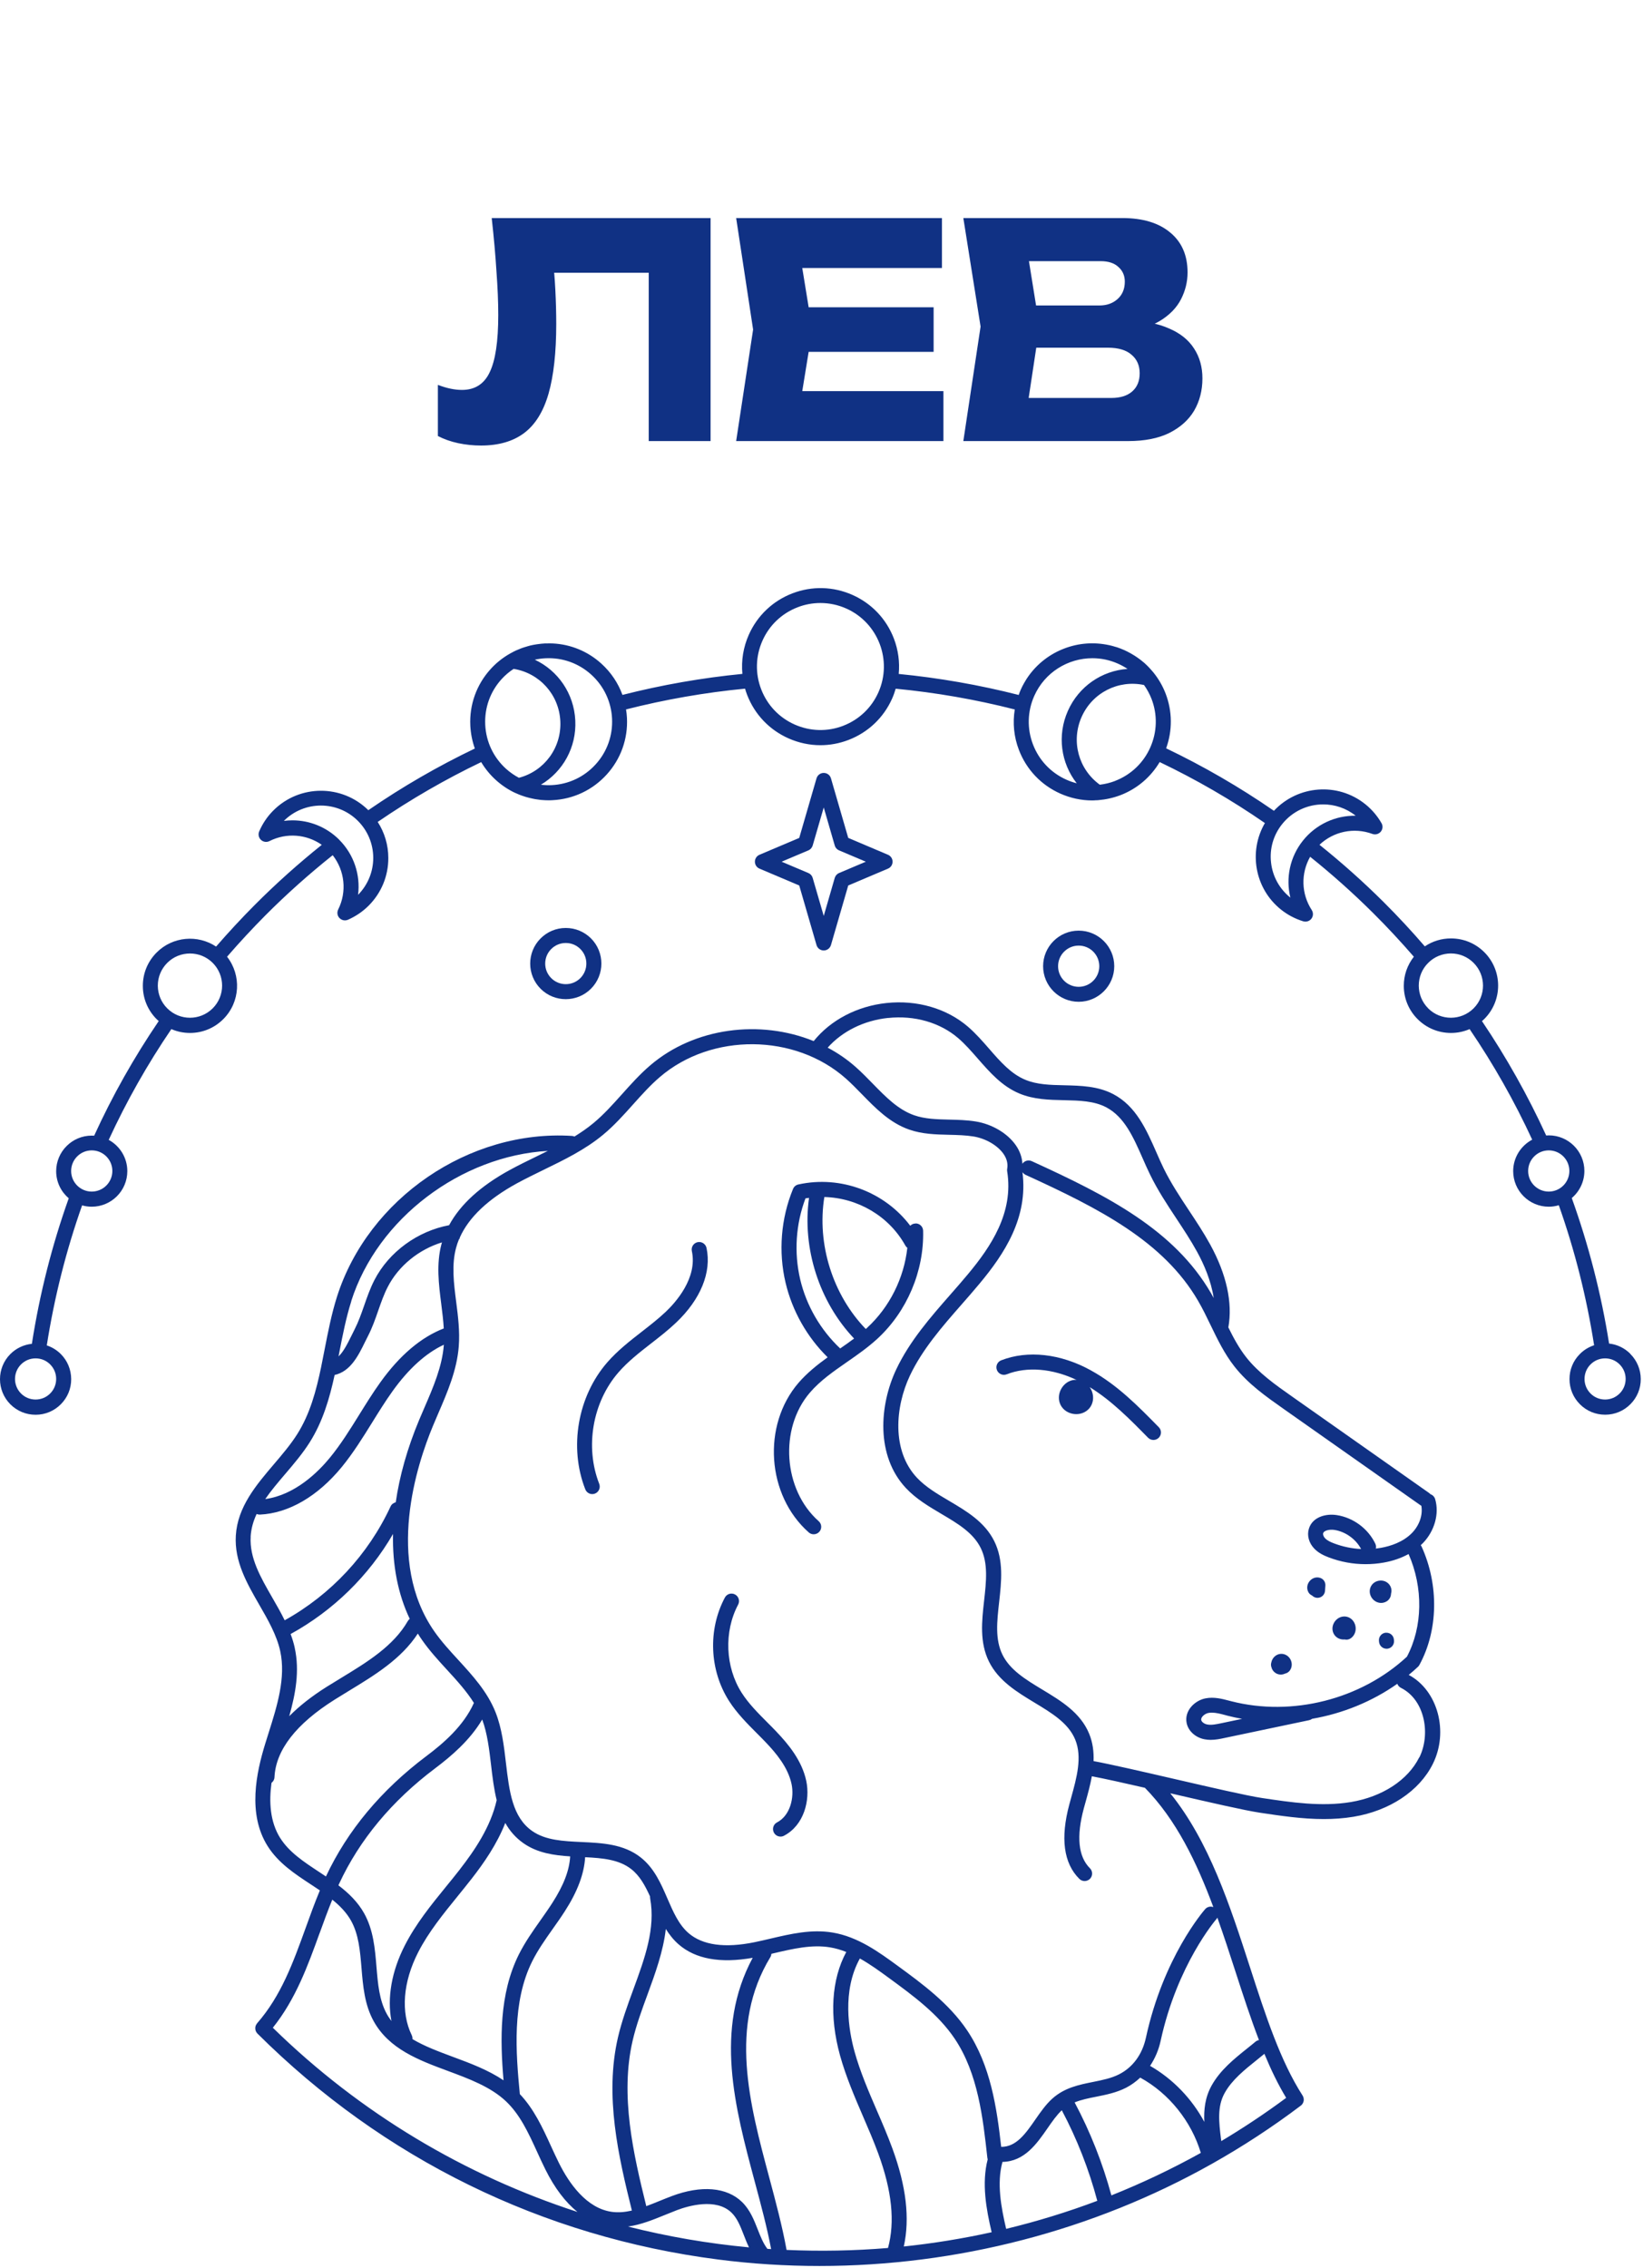<?xml version="1.0" encoding="UTF-8"?> <svg xmlns="http://www.w3.org/2000/svg" width="447" height="617" viewBox="0 0 447 617" fill="none"><path d="M217.443 240.907L222.143 257.111C222.394 257.99 223.203 258.589 224.109 258.589C225.016 258.589 225.81 257.99 226.075 257.111L230.775 240.907L241.596 236.319C242.349 235.999 242.837 235.26 242.837 234.437C242.837 233.614 242.349 232.875 241.596 232.554L230.775 227.966L226.075 211.762C225.824 210.884 225.03 210.284 224.109 210.284C223.189 210.284 222.408 210.884 222.143 211.762L217.443 227.966L206.622 232.554C205.869 232.875 205.381 233.614 205.381 234.437C205.381 235.26 205.869 235.999 206.622 236.319L217.443 240.907ZM219.926 231.355C220.497 231.118 220.916 230.63 221.097 230.044L224.109 219.683L227.107 230.044C227.275 230.63 227.707 231.118 228.279 231.355L235.558 234.437L228.279 237.519C227.707 237.756 227.288 238.244 227.107 238.829L224.109 249.191L221.097 238.829C220.93 238.244 220.497 237.756 219.926 237.519L212.646 234.437L219.926 231.355Z" fill="#103184"></path><path d="M296.79 372.826C288.52 368.266 279.623 367.276 272.386 370.093C271.34 370.497 270.81 371.683 271.228 372.743C271.633 373.788 272.818 374.318 273.878 373.9C279.442 371.725 286.303 372.31 292.941 375.448C292.746 375.406 292.55 375.392 292.341 375.406C290.835 375.532 289.482 376.466 288.701 377.888C287.921 379.311 287.879 380.956 288.576 382.295C289.273 383.634 290.654 384.526 292.271 384.707C292.453 384.721 292.634 384.735 292.816 384.735C294.224 384.735 295.521 384.15 296.385 383.132C297.389 381.918 297.668 380.245 297.11 378.641C296.957 378.195 296.734 377.777 296.483 377.4C302.423 381.054 307.458 386.172 312.338 391.15C312.743 391.554 313.272 391.763 313.802 391.763C314.332 391.763 314.834 391.568 315.239 391.178C316.048 390.383 316.062 389.1 315.267 388.291C309.731 382.643 304.013 376.801 296.804 372.84L296.79 372.826Z" fill="#103184"></path><path d="M383.219 455.715C384.098 454.99 384.963 454.251 385.785 453.47C385.939 453.316 386.078 453.149 386.176 452.954C391.28 443.583 391.517 431.256 386.775 420.783C386.706 420.643 386.622 420.504 386.538 420.378C386.734 420.197 386.943 420.016 387.124 419.821C390.303 416.53 391.614 411.83 390.457 407.87C390.262 407.214 389.774 406.726 389.174 406.517C389.076 406.406 388.965 406.308 388.839 406.21L351.495 379.924C347.032 376.787 342.403 373.523 339.056 369.27C337.117 366.802 335.625 364.055 334.189 361.14C335.388 354.433 333.701 346.707 329.252 338.591C327.481 335.37 325.446 332.288 323.465 329.304C321.025 325.622 318.515 321.816 316.576 317.841C315.907 316.461 315.28 315.052 314.624 313.546C311.905 307.355 309.088 300.954 302.911 297.691C298.713 295.473 294.069 295.376 289.579 295.264C285.744 295.181 282.118 295.097 278.925 293.758C275.048 292.141 272.162 288.85 269.122 285.349C267.337 283.299 265.482 281.18 263.376 279.353C257.589 274.361 249.501 272.004 241.204 272.883C233.186 273.733 226.004 277.498 221.374 283.244C206.83 277.331 188.966 279.507 176.89 289.854C174.073 292.266 171.605 295.027 169.22 297.691C166.668 300.536 164.256 303.227 161.453 305.556C159.821 306.908 158.092 308.094 156.293 309.209C156.084 309.126 155.861 309.056 155.624 309.042C127.65 307.257 100.178 326.069 91.686 352.773C90.208 357.431 89.26 362.298 88.339 367.011C88.033 368.601 87.726 370.177 87.405 371.724C87.405 371.752 87.391 371.78 87.391 371.822C86.011 378.446 84.337 384.693 80.851 390.202C79.08 393.004 76.779 395.71 74.548 398.331C69.667 404.063 64.633 409.976 64.159 417.771C63.726 424.785 67.199 430.809 70.559 436.638C72.888 440.668 75.287 444.852 76.235 449.189C77.811 456.426 75.412 464.082 73.07 471.487C72.749 472.491 72.442 473.481 72.135 474.471C69.765 482.197 67.269 493.478 72.819 502.263C75.719 506.865 80.237 509.835 84.616 512.708C85.439 513.252 86.234 513.782 87.029 514.312C85.606 517.714 84.365 521.159 83.152 524.533C79.721 534.016 76.486 542.983 69.946 550.471C69.918 550.513 69.89 550.555 69.862 550.597C69.82 550.652 69.778 550.708 69.751 550.764C69.709 550.82 69.681 550.889 69.653 550.945C69.625 551.001 69.597 551.057 69.57 551.112C69.542 551.182 69.528 551.252 69.514 551.308C69.5 551.364 69.486 551.419 69.472 551.489C69.472 551.559 69.458 551.628 69.458 551.698C69.458 551.754 69.458 551.824 69.458 551.88C69.458 551.949 69.458 552.019 69.472 552.089C69.472 552.144 69.486 552.214 69.5 552.27C69.514 552.34 69.542 552.395 69.555 552.465C69.57 552.521 69.597 552.591 69.625 552.646C69.653 552.716 69.695 552.772 69.723 552.828C69.751 552.883 69.779 552.939 69.82 552.995C69.862 553.051 69.904 553.107 69.96 553.162C69.988 553.19 70.016 553.232 70.044 553.26C104.265 587.328 147.605 608.58 195.381 614.729C204.543 615.915 213.746 616.486 222.964 616.486C260.253 616.486 297.388 606.92 329.796 588.652C338.121 583.967 346.237 578.654 353.893 572.867C353.935 572.839 353.977 572.797 354.019 572.755C354.061 572.727 354.103 572.685 354.13 572.657C354.186 572.602 354.242 572.532 354.298 572.462C354.325 572.42 354.353 572.378 354.381 572.337C354.423 572.267 354.465 572.197 354.493 572.128C354.521 572.086 354.535 572.03 354.562 571.988C354.59 571.918 354.618 571.835 354.632 571.765C354.646 571.709 354.66 571.667 354.674 571.611C354.674 571.542 354.688 571.458 354.702 571.388C354.702 571.333 354.702 571.277 354.702 571.221C354.702 571.151 354.702 571.082 354.688 570.998C354.688 570.942 354.674 570.886 354.66 570.817C354.646 570.747 354.618 570.677 354.604 570.607C354.59 570.552 354.562 570.496 354.548 570.44C354.521 570.37 354.479 570.315 354.451 570.245C354.437 570.203 354.423 570.175 354.395 570.133C348.343 560.735 344.313 548.337 340.074 535.215C334.607 518.356 328.974 500.994 318.389 487.886C318.515 487.914 318.64 487.942 318.766 487.97C328.96 490.326 338.582 492.544 342.765 493.171C348.455 494.022 354.284 494.9 360.154 494.9C362.846 494.9 365.537 494.719 368.243 494.273C378.074 492.641 386.134 487.272 389.801 479.937C394.222 471.11 391.154 459.885 383.275 455.687L383.219 455.715ZM241.622 276.955C248.804 276.188 255.763 278.196 260.699 282.449C262.596 284.08 264.269 286.005 266.04 288.027C269.261 291.708 272.58 295.529 277.349 297.509C281.254 299.141 285.437 299.239 289.481 299.322C293.679 299.42 297.653 299.504 301 301.275C305.923 303.882 308.335 309.363 310.887 315.164C311.529 316.628 312.198 318.148 312.909 319.598C314.959 323.81 317.553 327.742 320.063 331.535C321.987 334.45 323.981 337.462 325.669 340.544C327.565 343.988 329.489 348.436 330.201 353.136C329.964 352.704 329.726 352.285 329.489 351.853C319.491 334.631 301.474 325.385 280.696 315.903C279.776 315.485 278.716 315.805 278.158 316.614C278.061 314.829 277.433 313.072 276.29 311.468C274.03 308.289 269.903 305.849 265.524 305.123C263.084 304.719 260.629 304.663 258.259 304.607C254.856 304.524 251.635 304.454 248.678 303.408C244.314 301.874 240.967 298.43 237.411 294.79C235.933 293.284 234.413 291.708 232.795 290.286C230.466 288.222 227.901 286.465 225.181 285.029C229.156 280.566 235.04 277.638 241.608 276.941L241.622 276.955ZM95.549 354.014C102.717 331.452 125.461 314.467 149.056 313.114C148.08 313.602 147.089 314.076 146.099 314.564C143.673 315.749 141.163 316.963 138.736 318.287C130.774 322.624 125.238 327.672 122.184 333.334C113.649 334.924 105.812 340.571 101.852 348.283C100.695 350.528 99.872 352.899 99.077 355.186C98.282 357.459 97.529 359.606 96.497 361.628C96.204 362.186 95.925 362.758 95.647 363.344C94.405 365.868 93.359 367.862 92.104 369.019C92.188 368.615 92.258 368.196 92.342 367.792C93.234 363.19 94.168 358.449 95.577 354.014H95.549ZM77.616 400.995C79.945 398.262 82.343 395.445 84.267 392.391C87.823 386.757 89.664 380.44 91.045 374.067C95.34 373.161 97.515 368.768 99.286 365.142C99.565 364.585 99.83 364.027 100.109 363.497C101.28 361.224 102.117 358.839 102.912 356.538C103.707 354.279 104.446 352.146 105.478 350.152C108.448 344.351 113.998 339.916 120.246 338.006C120.218 338.131 120.162 338.243 120.134 338.368C118.656 343.849 119.367 349.413 120.05 354.795C120.343 357.068 120.608 359.258 120.733 361.419C114.556 363.804 108.755 368.712 103.47 376.089C101.42 378.948 99.565 381.946 97.752 384.861C95.284 388.835 92.732 392.949 89.762 396.574C86.624 400.409 80.307 406.726 72.163 407.842C73.739 405.541 75.65 403.31 77.588 401.023L77.616 400.995ZM68.189 418.036C68.328 415.86 68.914 413.838 69.82 411.9C70.071 411.998 70.337 412.067 70.615 412.067C70.643 412.067 70.685 412.067 70.713 412.067C78.522 411.705 86.415 407.117 92.955 399.154C96.093 395.319 98.714 391.094 101.252 387.008C103.023 384.149 104.85 381.207 106.816 378.46C111.195 372.352 115.867 368.141 120.747 365.854C120.747 365.882 120.747 365.909 120.747 365.937C120.301 371.78 117.847 377.47 115.462 382.978C114.974 384.108 114.486 385.237 114.012 386.367C110.805 394.05 108.699 401.567 107.667 408.72C107.068 408.86 106.538 409.25 106.259 409.85C100.193 422.944 90.027 433.835 77.448 440.822C76.416 438.702 75.231 436.652 74.074 434.644C70.88 429.094 67.854 423.851 68.203 418.064L68.189 418.036ZM80.195 448.338C79.916 447.041 79.526 445.8 79.066 444.559C90.64 438.2 100.318 428.745 106.928 417.338C106.747 425.873 108.267 433.696 111.474 440.431C111.279 440.585 111.097 440.78 110.958 441.017C107.053 447.85 99.816 452.243 92.83 456.496C91.491 457.305 90.166 458.114 88.856 458.936C84.784 461.502 81.409 464.166 78.69 466.913C80.405 460.833 81.562 454.613 80.181 448.31L80.195 448.338ZM76.249 500.088C73.446 495.653 73.167 490.201 73.865 485.055C74.325 484.707 74.645 484.163 74.673 483.535C75.022 476.144 80.53 469.032 91.045 462.409C92.328 461.6 93.638 460.805 94.963 459.996C101.95 455.743 109.159 451.364 113.677 444.434C114.054 445.047 114.444 445.647 114.849 446.219C116.885 449.133 119.311 451.782 121.654 454.334C124.373 457.291 126.953 460.15 128.933 463.301C126.13 469.576 120.608 474.318 115.936 477.818C103.707 487.022 94.531 498.024 88.674 510.519C88.06 510.114 87.447 509.696 86.833 509.292C82.636 506.53 78.676 503.923 76.249 500.074V500.088ZM208.782 611.829C207.653 610.365 206.927 608.524 206.16 606.572C205.128 603.95 204.068 601.231 201.893 599.097C197.751 595.039 190.765 594.453 182.719 597.493C181.645 597.898 180.558 598.344 179.484 598.776C178.243 599.278 177.029 599.78 175.83 600.213C172.316 586.017 168.648 570.133 172.121 555.171C173.083 551.001 174.645 546.762 176.151 542.662C178.284 536.847 180.446 530.906 181.143 524.798C182.091 526.318 183.207 527.741 184.601 528.968C189.189 532.984 195.98 534.211 204.78 532.649C194.279 552.186 199.899 573.229 205.351 593.589C207.053 599.934 208.671 605.958 209.8 611.899C209.465 611.871 209.117 611.857 208.782 611.829ZM176.876 516.445C178.382 524.701 175.426 532.747 172.302 541.267C170.754 545.479 169.164 549.843 168.132 554.264C164.423 570.245 168.272 586.728 171.911 601.412C170.085 601.83 168.272 602.012 166.445 601.761C159.556 600.798 154.829 594.007 152.068 588.471C151.315 586.965 150.59 585.361 149.879 583.827C147.62 578.877 145.277 573.787 141.428 569.729C140.34 558.42 139.252 544.698 144.802 533.584C146.336 530.516 148.303 527.727 150.38 524.784C151.496 523.209 152.64 521.591 153.7 519.932C157.13 514.605 158.929 509.78 159.194 505.275C163.949 505.512 168.397 505.903 171.73 508.511C174.059 510.323 175.509 513.001 176.848 515.943C176.848 516.111 176.848 516.278 176.876 516.445ZM150.269 517.714C149.251 519.304 148.135 520.88 147.048 522.428C144.97 525.37 142.822 528.41 141.149 531.757C135.78 542.522 136.059 555.031 136.993 565.978C132.838 563.175 127.999 561.362 123.286 559.619C119.325 558.141 115.476 556.718 112.213 554.766C112.241 554.417 112.185 554.055 112.018 553.706C108.992 547.473 109.619 539.259 113.761 531.157C116.564 525.663 120.608 520.699 124.513 515.887C125.823 514.27 127.134 512.652 128.403 511.021C131.611 506.893 135.18 501.789 137.467 495.96C138.667 498.094 140.27 499.99 142.488 501.524C146.253 504.132 150.687 504.773 155.122 505.052C154.912 508.859 153.351 512.917 150.269 517.714ZM125.182 508.511C123.927 510.128 122.63 511.718 121.333 513.308C117.289 518.272 113.12 523.418 110.122 529.303C106.524 536.345 105.296 543.54 106.496 549.843C106.036 549.23 105.603 548.602 105.227 547.905C103.177 544.182 102.814 539.761 102.424 535.09C102.019 530.153 101.587 525.049 99.063 520.531C97.32 517.422 94.824 515.023 92.076 512.931C92.132 512.806 92.188 512.68 92.244 512.541C97.808 500.534 106.607 489.95 118.405 481.081C122.77 477.79 127.845 473.481 131.192 467.819C132.587 471.584 133.103 475.963 133.605 480.23C133.981 483.452 134.372 486.701 135.125 489.755C133.507 497.034 129.045 503.518 125.182 508.497V508.511ZM86.959 525.942C88.046 522.93 89.176 519.848 90.403 516.822C92.453 518.481 94.238 520.294 95.493 522.525C97.585 526.263 97.961 530.711 98.352 535.424C98.756 540.319 99.175 545.381 101.643 549.857C105.84 557.485 113.984 560.511 121.849 563.426C127.553 565.545 133.465 567.735 137.621 571.653C141.498 575.307 143.757 580.257 146.155 585.501C146.866 587.077 147.619 588.694 148.4 590.27C150.897 595.29 153.839 599.153 157.102 601.788C126.604 591.874 98.115 575.056 74.227 551.67C80.461 543.903 83.751 534.769 86.959 525.914V525.942ZM170.852 605.763C174.38 605.275 177.74 603.894 181.031 602.555C182.077 602.123 183.123 601.705 184.169 601.3C187.237 600.143 194.837 597.898 199.035 601.998C200.596 603.518 201.447 605.721 202.353 608.05C202.786 609.165 203.232 610.309 203.776 611.424C192.676 610.392 181.659 608.496 170.852 605.763ZM213.998 612.122C212.826 605.665 211.041 598.999 209.312 592.529C203.859 572.183 198.24 551.154 209.591 532.454C209.758 532.175 209.842 531.868 209.87 531.562C210.079 531.506 210.302 531.464 210.511 531.408C215.838 530.167 220.858 528.982 225.837 529.805C227.343 530.056 228.807 530.488 230.243 531.06C226.185 538.562 225.572 548.519 228.556 559.27C230.146 564.974 232.502 570.454 234.775 575.739C236.212 579.058 237.69 582.489 238.945 585.905C242.668 596.057 243.533 604.466 241.594 611.592C232.405 612.359 223.187 612.526 214.011 612.122H213.998ZM310.204 565.239C318.041 569.52 324.135 577.148 326.7 585.724C318.766 590.131 310.636 593.979 302.367 597.284C299.996 588.513 296.635 580.006 292.368 571.988C294.181 571.249 296.161 570.845 298.239 570.44C300.944 569.896 303.733 569.339 306.355 568C307.763 567.275 309.046 566.34 310.204 565.253V565.239ZM332.181 581.903C331.637 577.399 331.107 573.132 333.199 569.408C335.165 565.866 338.596 563.119 341.901 560.469C342.612 559.898 343.309 559.34 343.992 558.768C345.763 563.049 347.702 567.079 349.919 570.747C344.243 574.958 338.331 578.891 332.264 582.517C332.237 582.307 332.223 582.112 332.195 581.903H332.181ZM288.882 574.136C293.024 581.945 296.259 590.214 298.532 598.762C290.388 601.83 282.104 604.368 273.738 606.39C272.357 600.492 271.144 593.923 272.734 588.178C278.716 588.053 282.049 583.27 285.005 579.002C286.302 577.134 287.529 575.377 288.868 574.136H288.882ZM269.763 607.311C261.857 609.054 253.88 610.351 245.889 611.187C247.577 603.559 246.559 594.802 242.78 584.497C241.483 580.969 239.991 577.482 238.526 574.122C236.295 568.948 233.995 563.607 232.489 558.169C230.899 552.437 229.044 541.672 233.939 532.831C236.741 534.406 239.377 536.317 241.846 538.13C248.414 542.941 255.205 547.905 259.751 554.669C266.096 564.123 267.434 576.297 268.62 587.035C268.634 587.188 268.676 587.328 268.718 587.467C267.03 593.979 268.313 601.022 269.791 607.311H269.763ZM342.5 555.031C342.179 555.101 341.859 555.226 341.58 555.463C340.855 556.077 340.102 556.677 339.349 557.276C335.737 560.177 331.986 563.175 329.629 567.414C327.83 570.649 327.496 573.968 327.649 577.287C324.26 570.984 319.142 565.643 312.895 562.045C314.22 560.051 315.21 557.778 315.754 555.296C320.258 534.49 330.814 522.26 330.954 522.093C331.051 521.982 331.135 521.856 331.205 521.731C332.948 526.611 334.565 531.576 336.155 536.498C338.233 542.913 340.269 549.16 342.514 555.017L342.5 555.031ZM330.145 518.858C329.364 518.565 328.458 518.746 327.886 519.402C327.426 519.932 316.507 532.496 311.751 554.431C310.775 558.908 308.21 562.436 304.486 564.332C302.367 565.42 299.968 565.894 297.43 566.41C293.609 567.177 289.649 567.958 286.33 570.928C284.573 572.49 283.094 574.61 281.672 576.66C279.009 580.509 276.471 584.12 272.385 584.078C271.2 573.522 269.526 561.92 263.126 552.395C258.189 545.033 250.784 539.622 244.244 534.839C239.168 531.129 233.423 526.918 226.506 525.774C220.733 524.812 215.071 526.151 209.591 527.434C208.168 527.769 206.746 528.103 205.323 528.396C197.18 530.069 191.114 529.219 187.293 525.9C184.643 523.585 183.165 520.169 181.589 516.543C179.818 512.443 177.978 508.204 174.268 505.303C169.639 501.678 163.838 501.413 158.218 501.148C153.198 500.911 148.456 500.688 144.83 498.177C139.378 494.412 138.555 487.3 137.663 479.77C137.119 475.071 136.547 470.204 134.818 465.839C132.601 460.247 128.571 455.854 124.666 451.587C122.407 449.133 120.078 446.581 118.195 443.89C104.766 424.687 113.44 398.359 117.791 387.929C118.251 386.813 118.739 385.697 119.213 384.582C121.723 378.767 124.317 372.77 124.819 366.244C125.126 362.2 124.624 358.17 124.122 354.279C123.453 349.064 122.825 344.141 124.094 339.442C124.303 338.647 124.582 337.866 124.903 337.085C124.945 337.085 124.973 337.085 125.015 337.085C125.043 336.946 125.071 336.792 125.112 336.653C127.567 331.173 132.796 326.222 140.689 321.913C143.032 320.644 145.5 319.445 147.884 318.274C153.42 315.582 159.152 312.807 164.047 308.749C167.087 306.239 169.708 303.297 172.246 300.466C174.659 297.774 176.932 295.236 179.539 293.005C193.582 280.971 216.256 281.152 230.104 293.41C231.596 294.734 233.074 296.24 234.497 297.705C238.22 301.526 242.069 305.472 247.34 307.313C250.91 308.568 254.605 308.651 258.175 308.735C260.518 308.791 262.721 308.847 264.869 309.195C268.16 309.739 271.339 311.58 272.97 313.867C273.919 315.206 274.267 316.586 274.016 318.009C273.975 318.232 273.975 318.455 274.016 318.678C275.815 329.904 269.624 339.121 263.349 346.651C261.801 348.52 260.155 350.389 258.566 352.202C253.113 358.421 247.479 364.864 243.84 372.547C239.224 382.309 238.248 396.086 246.461 404.844C249.222 407.8 252.723 409.864 256.111 411.872C260.56 414.494 264.757 416.99 266.807 421.132C268.871 425.301 268.327 430.238 267.741 435.467C267.114 441.045 266.472 446.818 269.066 452.061C271.66 457.291 276.652 460.317 281.491 463.245C286.218 466.104 290.667 468.795 292.521 473.272C294.488 478.027 292.926 483.647 291.42 489.099C291.253 489.699 291.085 490.299 290.932 490.884C288.45 500.102 289.37 506.935 293.651 511.174C294.446 511.969 295.743 511.955 296.538 511.16C297.333 510.365 297.319 509.068 296.524 508.274C293.358 505.136 292.8 499.642 294.878 491.944C295.032 491.358 295.199 490.773 295.366 490.187C295.98 487.97 296.621 485.627 297.053 483.256C300.442 483.898 305.727 485.069 311.487 486.394C319.993 495.082 325.571 506.628 330.131 518.914L330.145 518.858ZM386.106 478.139C383.024 484.316 376.066 488.848 367.517 490.271C359.555 491.595 351.3 490.368 343.323 489.169C339.307 488.569 329.308 486.254 319.645 484.023C310.762 481.973 302.297 480.021 297.514 479.129C297.611 476.605 297.318 474.095 296.314 471.668C293.958 465.951 288.701 462.771 283.625 459.703C279.092 456.97 274.811 454.376 272.747 450.207C270.684 446.037 271.242 441.101 271.827 435.885C272.455 430.293 273.096 424.52 270.503 419.291C267.909 414.061 262.986 411.147 258.217 408.33C254.926 406.392 251.83 404.551 249.459 402.027C242.557 394.664 243.533 382.783 247.549 374.262C250.937 367.095 256.376 360.875 261.647 354.865C263.251 353.038 264.91 351.142 266.486 349.245C273.194 341.199 279.776 331.326 278.172 318.901C278.381 319.208 278.66 319.459 279.009 319.626C299.131 328.816 316.562 337.741 325.961 353.917C327.188 356.023 328.29 358.296 329.35 360.499C331.205 364.334 333.115 368.308 335.862 371.794C339.586 376.536 344.453 379.952 349.166 383.271L386.511 409.557C386.511 409.557 386.636 409.613 386.692 409.655C387.138 412.109 386.204 414.912 384.209 417.004C381.727 419.584 378.227 420.657 375.731 421.104C375.257 421.187 374.783 421.257 374.309 421.313C374.42 420.867 374.378 420.392 374.155 419.946C372.189 415.874 368.187 412.904 363.71 412.207C360.74 411.733 357.073 412.695 356.097 415.916C355.539 417.715 356.097 419.793 357.561 421.313C358.732 422.54 360.196 423.209 361.479 423.697C364.701 424.925 368.089 425.552 371.506 425.552C373.151 425.552 374.811 425.413 376.456 425.12C378.98 424.674 381.253 423.879 383.219 422.791C387.249 431.939 387.082 442.579 382.773 450.723C370.25 462.353 351.523 467.094 334.97 462.841L334.426 462.701C332.474 462.185 330.271 461.614 327.984 462.06C326.533 462.339 325.153 463.148 324.163 464.249C322.991 465.574 322.517 467.178 322.838 468.754C323.27 470.943 325.236 472.728 327.732 473.202C328.276 473.3 328.834 473.355 329.364 473.355C330.717 473.355 332 473.09 333.087 472.853L356.166 468.001C356.473 467.931 356.752 467.805 356.989 467.624C365.286 466.188 373.291 462.939 380.152 458.1C380.333 458.56 380.667 458.964 381.142 459.201C387.765 462.52 389.244 471.947 386.148 478.139H386.106ZM370.32 421.438C367.796 421.313 365.3 420.797 362.915 419.89C362.065 419.57 361.117 419.151 360.503 418.51C360.085 418.078 359.876 417.492 359.987 417.115C360.155 416.558 361.144 416.181 362.26 416.181C362.525 416.181 362.79 416.195 363.055 416.237C366.067 416.711 368.884 418.733 370.306 421.438H370.32ZM337.926 467.638L332.209 468.837C330.926 469.102 329.587 469.395 328.458 469.172C327.635 469.018 326.91 468.475 326.812 467.945C326.728 467.54 327.021 467.136 327.203 466.927C327.593 466.494 328.179 466.146 328.75 466.034C329.057 465.978 329.378 465.951 329.699 465.951C330.842 465.951 332.083 466.271 333.38 466.62L333.938 466.773C335.263 467.108 336.587 467.401 337.926 467.638Z" fill="#103184"></path><path d="M249.112 332.874C249.112 332.874 249.07 332.874 249.056 332.874C248.499 332.874 248.011 333.125 247.648 333.487C240.717 324.298 228.766 319.71 217.206 322.248C216.551 322.387 216.007 322.847 215.756 323.461C212.451 331.493 211.726 340.571 213.734 349.022C215.547 356.664 219.563 363.762 225.169 369.27C222.352 371.306 219.591 373.509 217.248 376.215C207.291 387.789 208.588 406.796 220.023 416.906C220.413 417.255 220.887 417.422 221.376 417.422C221.947 417.422 222.505 417.185 222.91 416.739C223.663 415.888 223.579 414.605 222.728 413.852C213.079 405.318 211.935 388.653 220.344 378.878C223.147 375.615 226.703 373.147 230.454 370.539C233.257 368.601 236.144 366.579 238.737 364.194C246.784 356.761 251.427 345.801 251.148 334.84C251.12 333.724 250.214 332.846 249.112 332.846V332.874ZM228.585 366.871C223.244 361.837 219.396 355.227 217.708 348.088C215.993 340.808 216.495 333.027 219.145 326.027C219.465 325.971 219.786 325.943 220.107 325.901C218.196 339.553 222.868 354.182 232.364 364.166C231.151 365.087 229.882 365.965 228.571 366.871H228.585ZM235.962 361.21C235.823 361.335 235.683 361.447 235.544 361.572C226.549 352.271 222.212 338.438 224.276 325.664C233.313 325.901 241.833 330.81 246.295 338.842C246.435 339.107 246.63 339.316 246.853 339.484C245.947 347.711 242.042 355.59 235.962 361.196V361.21Z" fill="#103184"></path><path d="M189.789 337.951C188.688 338.188 187.991 339.275 188.228 340.377C189.804 347.712 183.793 354.364 181.13 356.888C179.108 358.798 176.821 360.583 174.617 362.298C171.368 364.823 168.008 367.444 165.205 370.665C157.158 379.911 154.76 393.786 159.236 405.193C159.557 406.002 160.324 406.49 161.132 406.49C161.383 406.49 161.634 406.448 161.872 406.351C162.917 405.932 163.434 404.761 163.029 403.701C159.097 393.675 161.202 381.473 168.286 373.343C170.838 370.414 173.892 368.03 177.127 365.506C179.414 363.735 181.771 361.894 183.933 359.844C190.626 353.513 193.638 346.108 192.216 339.512C191.979 338.411 190.891 337.713 189.789 337.951Z" fill="#103184"></path><path d="M211.279 471.166C210.456 470.302 209.62 469.465 208.783 468.628C206.161 465.992 203.679 463.51 201.797 460.568C197.306 453.554 196.916 443.904 200.82 436.555C201.35 435.565 200.974 434.323 199.97 433.794C198.98 433.264 197.739 433.64 197.209 434.644C192.551 443.388 193.011 454.432 198.352 462.785C200.472 466.09 203.219 468.851 205.882 471.529C206.705 472.351 207.528 473.174 208.323 474.011C211.084 476.897 214.375 480.788 215.351 485.362C216.132 489.016 215.016 493.924 211.405 495.807C210.401 496.323 210.024 497.564 210.54 498.568C210.903 499.265 211.614 499.67 212.353 499.67C212.674 499.67 212.994 499.6 213.301 499.433C218.754 496.574 220.469 489.769 219.353 484.511C218.168 478.947 214.417 474.471 211.293 471.194L211.279 471.166Z" fill="#103184"></path><path d="M365.859 446.037C366.012 446.065 366.166 446.093 366.319 446.093C366.71 446.093 367.086 445.981 367.434 445.758C368.48 445.075 369.011 443.792 368.787 442.495C368.578 441.212 367.672 440.18 366.486 439.873C365.231 439.553 363.921 440.069 363.126 441.184C362.345 442.3 362.303 443.694 363.014 444.754C363.642 445.674 364.715 446.149 365.859 446.037Z" fill="#103184"></path><path d="M375.606 436.094C375.606 436.094 375.718 436.094 375.774 436.094C376.513 436.094 377.238 435.802 377.74 435.286C378.186 434.839 378.437 434.226 378.451 433.612C378.66 432.901 378.591 432.134 378.228 431.479C377.712 430.53 376.666 429.959 375.551 430.014C374.393 430.056 373.375 430.712 372.915 431.73C372.511 432.622 372.58 433.682 373.11 434.561C373.654 435.467 374.588 436.039 375.592 436.094H375.606Z" fill="#103184"></path><path d="M377.043 444.196C375.913 444.28 375.076 445.256 375.16 446.386L375.188 446.692C375.286 447.752 376.178 448.561 377.224 448.561C377.28 448.561 377.35 448.561 377.405 448.561C378.535 448.463 379.358 447.473 379.26 446.344L379.232 446.093C379.149 444.963 378.2 444.127 377.043 444.21V444.196Z" fill="#103184"></path><path d="M345.973 453.819C346.127 454.237 346.378 454.627 346.712 454.92C347.2 455.367 347.814 455.59 348.456 455.59C348.86 455.59 349.264 455.492 349.655 455.311C350.101 455.213 350.505 454.976 350.826 454.6C351.523 453.749 351.635 452.536 351.105 451.504C350.575 450.486 349.515 449.872 348.414 449.956C347.312 450.04 346.364 450.806 345.987 451.894C345.931 452.048 345.89 452.215 345.862 452.368C345.778 452.675 345.764 452.996 345.834 453.317C345.862 453.484 345.918 453.637 345.987 453.777L345.973 453.819Z" fill="#103184"></path><path d="M356.529 433.821C356.668 433.933 356.835 434.016 356.989 434.1C357.323 434.449 357.798 434.672 358.328 434.714C358.369 434.714 358.411 434.714 358.453 434.714C359.527 434.714 360.419 433.877 360.489 432.803L360.586 431.353C360.642 430.432 360.071 429.582 359.192 429.289C358.132 428.94 356.989 429.289 356.264 430.209C355.539 431.116 355.441 432.315 356.026 433.277C356.166 433.5 356.333 433.696 356.543 433.849L356.529 433.821Z" fill="#103184"></path><path d="M303.148 262.87C303.148 257.529 298.811 253.192 293.47 253.192C288.129 253.192 283.792 257.529 283.792 262.87C283.792 268.211 288.143 272.548 293.47 272.548C298.797 272.548 303.148 268.197 303.148 262.87ZM287.864 262.87C287.864 259.788 290.374 257.264 293.47 257.264C296.566 257.264 299.076 259.774 299.076 262.87C299.076 265.966 296.566 268.476 293.47 268.476C290.374 268.476 287.864 265.966 287.864 262.87Z" fill="#103184"></path><path d="M160.798 268.979C164.563 265.199 164.549 259.05 160.77 255.285C158.943 253.472 156.517 252.468 153.937 252.468H153.909C151.329 252.468 148.889 253.486 147.062 255.326C143.297 259.106 143.311 265.255 147.09 269.02C148.973 270.903 151.455 271.837 153.923 271.837C156.391 271.837 158.901 270.889 160.784 268.993L160.798 268.979ZM148.331 262.16C148.331 260.667 148.903 259.259 149.963 258.199C151.022 257.139 152.417 256.554 153.923 256.554H153.937C155.429 256.554 156.824 257.125 157.884 258.185C160.073 260.361 160.073 263.917 157.897 266.106C155.722 268.295 152.166 268.309 149.976 266.12C148.917 265.06 148.331 263.666 148.331 262.16Z" fill="#103184"></path><path d="M443.532 368.294C441.956 366.732 439.948 365.77 437.773 365.533C435.639 352.02 432.222 338.759 427.621 325.943C429.712 324.172 431.051 321.523 431.051 318.566C431.051 313.226 426.7 308.889 421.373 308.889C421.136 308.889 420.899 308.903 420.662 308.931C415.698 298.109 409.855 287.692 403.189 277.805C403.412 277.61 403.649 277.415 403.858 277.192C408.851 272.172 408.823 264.042 403.817 259.049C401.39 256.637 398.183 255.312 394.766 255.312H394.738C392.172 255.312 389.732 256.065 387.641 257.474C384.071 253.332 380.347 249.316 376.457 245.439C370.851 239.861 365.022 234.674 358.984 229.835C362.791 226.223 368.34 225.024 373.375 226.878C374.183 227.171 375.09 226.934 375.648 226.279C376.206 225.623 376.289 224.689 375.857 223.95C374.699 221.942 373.207 220.199 371.408 218.762C363.892 212.752 353.057 213.658 346.586 220.589C337.173 214.091 327.37 208.429 317.26 203.59C319.003 198.765 318.975 193.536 317.121 188.697C316.298 186.549 315.141 184.597 313.732 182.868C313.481 182.561 313.23 182.268 312.965 181.989C312.798 181.808 312.63 181.627 312.463 181.446C312.1 181.083 311.738 180.721 311.361 180.386C311.18 180.232 310.999 180.079 310.804 179.926C310.511 179.675 310.204 179.438 309.883 179.214C309.716 179.089 309.549 178.963 309.381 178.852C308.921 178.531 308.433 178.224 307.945 177.946C307.805 177.862 307.652 177.778 307.513 177.695C306.969 177.402 306.425 177.109 305.853 176.858C305.184 176.565 304.514 176.3 303.831 176.077C303.72 176.035 303.622 176.021 303.51 175.993C302.925 175.812 302.339 175.645 301.753 175.519C301.753 175.519 301.725 175.519 301.712 175.519C297.667 174.641 293.456 174.933 289.51 176.453C285.549 177.973 282.217 180.581 279.804 183.956C279.441 184.458 279.107 184.988 278.8 185.532C278.744 185.615 278.688 185.699 278.647 185.783C278.284 186.41 277.963 187.052 277.67 187.721C277.475 188.167 277.308 188.613 277.154 189.074C266.403 186.34 255.484 184.43 244.509 183.356C244.816 180.121 244.384 176.83 243.185 173.706C241.135 168.379 237.132 164.168 231.917 161.853C226.702 159.538 220.9 159.385 215.573 161.435C210.247 163.485 206.035 167.487 203.72 172.702C202.214 176.091 201.642 179.744 201.977 183.342C191.002 184.416 180.098 186.326 169.346 189.06C168.175 185.838 166.236 182.938 163.629 180.567C159.933 177.206 155.289 175.296 150.367 175.059C149.809 175.031 149.251 175.045 148.68 175.059C148.54 175.059 148.387 175.059 148.247 175.059C147.634 175.087 147.02 175.157 146.406 175.24C146.239 175.268 146.072 175.282 145.905 175.31C145.347 175.394 144.789 175.505 144.245 175.631C144.036 175.686 143.84 175.742 143.631 175.798C143.269 175.896 142.893 176.007 142.53 176.133C142.293 176.216 142.056 176.286 141.833 176.37C141.359 176.551 140.884 176.746 140.424 176.955C140.201 177.053 139.978 177.165 139.755 177.276C139.406 177.457 139.058 177.639 138.723 177.834C136.785 178.936 135 180.344 133.466 182.045C129.631 186.271 127.678 191.737 127.957 197.441C128.069 199.588 128.487 201.68 129.185 203.646C119.2 208.429 109.508 214.021 100.207 220.422C93.039 213.338 81.451 213.38 74.339 220.533C72.721 222.151 71.438 224.061 70.518 226.195C70.183 226.99 70.365 227.896 70.992 228.496C71.62 229.082 72.54 229.221 73.307 228.831C77.951 226.488 83.403 226.948 87.545 229.849C81.242 234.897 75.134 240.349 69.305 246.206C65.651 249.874 62.151 253.653 58.79 257.529C53.798 254.211 46.979 254.754 42.6 259.161C40.188 261.587 38.849 264.809 38.863 268.239C38.863 271.67 40.216 274.891 42.642 277.303C42.809 277.471 43.005 277.638 43.186 277.791C36.437 287.72 30.566 298.137 25.615 308.986C25.392 308.972 25.183 308.958 24.96 308.958C19.619 308.958 15.282 313.309 15.282 318.636C15.282 321.593 16.607 324.228 18.699 326.013C14.153 338.759 10.792 351.979 8.672 365.603C6.525 365.826 4.447 366.76 2.815 368.392C-0.95 372.171 -0.936 378.321 2.843 382.086C4.67 383.899 7.096 384.903 9.676 384.903H9.704C12.284 384.903 14.724 383.885 16.551 382.044C18.378 380.217 19.382 377.777 19.368 375.197C19.354 372.617 18.35 370.177 16.509 368.35C15.408 367.262 14.111 366.495 12.73 366.035C14.78 352.941 18.001 340.209 22.338 327.937C23.175 328.175 24.053 328.3 24.96 328.3C30.301 328.3 34.638 323.963 34.638 318.622C34.638 314.955 32.588 311.761 29.576 310.116C34.401 299.643 40.09 289.575 46.617 279.981C48.192 280.664 49.907 281.027 51.678 281.027H51.706C55.137 281.027 58.358 279.674 60.77 277.248C65.386 272.618 65.707 265.311 61.775 260.29C65.093 256.456 68.566 252.704 72.177 249.065C78.034 243.18 84.17 237.728 90.515 232.666C93.792 236.849 94.434 242.594 92.007 247.447C91.631 248.214 91.756 249.148 92.356 249.762C92.746 250.18 93.29 250.403 93.834 250.403C94.113 250.403 94.392 250.348 94.657 250.236C96.776 249.302 98.687 248.005 100.305 246.387C103.763 242.915 105.659 238.313 105.645 233.419C105.645 229.89 104.628 226.516 102.759 223.615C111.795 217.424 121.208 211.999 130.914 207.341C131.987 209.14 133.326 210.786 134.916 212.222C136.464 213.631 138.179 214.774 140.006 215.653C140.006 215.653 140.006 215.653 140.02 215.653C140.438 215.848 140.856 216.029 141.275 216.197C141.498 216.28 141.721 216.364 141.944 216.448C142.279 216.573 142.613 216.685 142.948 216.782C143.269 216.88 143.59 216.963 143.91 217.047C144.231 217.131 144.566 217.215 144.887 217.27C145.11 217.312 145.347 217.368 145.57 217.41C146.058 217.493 146.546 217.563 147.034 217.619C147.215 217.633 147.383 217.647 147.564 217.661C148.08 217.703 148.61 217.73 149.126 217.73C149.154 217.73 149.195 217.73 149.223 217.73C149.572 217.73 149.934 217.73 150.283 217.703C155.987 217.424 161.23 214.941 165.065 210.716C168.9 206.491 170.852 201.024 170.573 195.335C170.531 194.54 170.448 193.773 170.322 193.006C180.976 190.301 191.811 188.404 202.702 187.358C202.87 187.916 203.037 188.474 203.26 189.032C205.31 194.359 209.312 198.57 214.528 200.885C217.303 202.112 220.245 202.74 223.187 202.74C225.781 202.74 228.375 202.266 230.871 201.303C236.198 199.253 240.409 195.251 242.724 190.036C243.115 189.157 243.421 188.265 243.686 187.372C254.591 188.418 265.413 190.301 276.081 193.02C275.481 196.701 275.844 200.494 277.224 204.064C279.274 209.391 283.276 213.603 288.492 215.918C291.267 217.145 294.209 217.772 297.152 217.772C297.514 217.772 297.863 217.744 298.225 217.716C298.421 217.716 298.616 217.717 298.811 217.689C298.811 217.689 298.825 217.689 298.839 217.689C300.861 217.521 302.883 217.075 304.835 216.336C309.367 214.593 313.063 211.427 315.503 207.328C325.376 212.055 334.956 217.577 344.132 223.922C339.628 231.648 341.329 241.73 348.525 247.475C350.31 248.897 352.346 249.971 354.563 250.655C354.758 250.71 354.967 250.738 355.163 250.738C355.79 250.738 356.404 250.445 356.794 249.929C357.31 249.246 357.338 248.312 356.878 247.587C353.991 243.152 353.894 237.574 356.445 233.098C362.358 237.839 368.076 242.929 373.556 248.382C377.433 252.23 381.114 256.205 384.656 260.29C382.885 262.55 381.909 265.311 381.923 268.225C381.923 271.656 383.276 274.877 385.702 277.289C388.128 279.702 391.336 281.027 394.752 281.027H394.78C396.537 281.027 398.253 280.664 399.828 279.981C406.341 289.561 412.03 299.615 416.855 310.06C413.787 311.692 411.682 314.913 411.682 318.622C411.682 323.963 416.018 328.3 421.359 328.3C422.308 328.3 423.228 328.161 424.093 327.896C428.429 340.153 431.651 352.885 433.7 365.993C432.25 366.467 430.926 367.262 429.824 368.378C427.997 370.205 426.993 372.645 427.007 375.225C427.007 377.805 428.025 380.245 429.866 382.072C431.692 383.899 434.119 384.889 436.699 384.889H436.727C439.307 384.889 441.747 383.871 443.574 382.03C445.4 380.203 446.404 377.763 446.391 375.183C446.377 372.603 445.372 370.163 443.532 368.336V368.294ZM9.676 380.761C8.184 380.761 6.79 380.189 5.73 379.129C3.54 376.954 3.54 373.398 5.716 371.209C6.776 370.149 8.17 369.563 9.676 369.563H9.69C11.182 369.563 12.577 370.135 13.636 371.195C14.696 372.255 15.282 373.649 15.282 375.155C15.282 376.647 14.71 378.056 13.65 379.116C12.591 380.175 11.196 380.761 9.69 380.761H9.676ZM19.354 318.58C19.354 315.499 21.864 312.974 24.96 312.974C28.056 312.974 30.566 315.485 30.566 318.58C30.566 321.676 28.056 324.186 24.96 324.186C21.864 324.186 19.354 321.676 19.354 318.58ZM45.515 274.347C43.855 272.702 42.949 270.498 42.935 268.169C42.935 265.827 43.841 263.637 45.487 261.978C47.188 260.263 49.433 259.412 51.692 259.412C53.951 259.412 56.155 260.263 57.856 261.95C61.272 265.353 61.286 270.903 57.884 274.319C54.481 277.736 48.931 277.75 45.515 274.347ZM92.258 228.426C88.8 224.982 84.212 223.183 79.568 223.183C78.787 223.183 78.007 223.239 77.226 223.336C82.776 217.786 91.798 217.772 97.348 223.308C100.039 225.986 101.532 229.57 101.546 233.377C101.546 237.17 100.081 240.74 97.418 243.445C98.101 238.02 96.288 232.456 92.258 228.44V228.426ZM166.515 195.516C166.738 200.118 165.163 204.538 162.053 207.955C158.957 211.372 154.704 213.38 150.102 213.603C149.112 213.659 148.136 213.603 147.159 213.491C153.142 209.935 156.879 203.311 156.516 195.99C156.154 188.669 151.803 182.436 145.5 179.479C146.462 179.27 147.439 179.131 148.429 179.089C153.044 178.866 157.451 180.456 160.867 183.551C164.284 186.647 166.292 190.9 166.515 195.502V195.516ZM132.015 197.19C131.792 192.588 133.368 188.167 136.478 184.751C137.454 183.677 138.556 182.757 139.741 181.976C146.797 183.119 152.096 188.99 152.445 196.213C152.793 203.437 148.094 209.796 141.177 211.609C139.922 210.939 138.751 210.13 137.663 209.154C134.247 206.059 132.239 201.805 132.015 197.203V197.19ZM229.421 197.454C225.112 199.114 220.426 198.988 216.201 197.12C211.99 195.251 208.754 191.849 207.095 187.54C205.435 183.231 205.561 178.545 207.43 174.32C209.298 170.108 212.701 166.873 217.01 165.214C219.018 164.433 221.124 164.056 223.215 164.056C225.6 164.056 227.985 164.558 230.216 165.548C238.917 169.411 242.85 179.647 238.987 188.348C237.119 192.56 233.716 195.795 229.407 197.454H229.421ZM351.049 244.198C348.092 241.827 346.224 238.439 345.806 234.674C345.373 230.895 346.447 227.171 348.832 224.201C351.648 220.687 355.79 218.846 359.988 218.846C363.097 218.846 366.221 219.85 368.828 221.928C363.39 221.844 358.035 224.243 354.479 228.705C350.923 233.154 349.766 238.885 351.063 244.198H351.049ZM303.371 212.473C302.018 212.989 300.624 213.324 299.215 213.491C293.428 209.294 291.336 201.666 294.265 195.056C297.193 188.446 304.264 184.89 311.25 186.368C312.073 187.526 312.756 188.781 313.286 190.133C314.945 194.442 314.82 199.128 312.951 203.353C311.083 207.565 307.68 210.8 303.371 212.459V212.473ZM281.38 189.339C284.238 182.91 290.57 179.075 297.193 179.075C299.536 179.075 301.907 179.549 304.18 180.567C305.086 180.972 305.951 181.446 306.76 181.989C299.815 182.464 293.498 186.717 290.528 193.41C287.557 200.104 288.645 207.634 292.94 213.101C291.992 212.864 291.058 212.543 290.151 212.138C285.94 210.27 282.704 206.867 281.045 202.558C279.386 198.249 279.511 193.564 281.38 189.339ZM388.575 274.347C386.915 272.702 386.009 270.498 385.995 268.169C385.995 265.827 386.887 263.637 388.547 261.978C390.192 260.318 392.396 259.412 394.724 259.398H394.738C397.067 259.398 399.256 260.304 400.902 261.95C404.318 265.353 404.332 270.903 400.93 274.319C397.527 277.736 391.977 277.75 388.561 274.347H388.575ZM415.753 318.58C415.753 315.499 418.264 312.974 421.359 312.974C424.455 312.974 426.965 315.485 426.965 318.58C426.965 321.676 424.455 324.186 421.359 324.186C418.264 324.186 415.753 321.676 415.753 318.58ZM436.685 380.761C435.193 380.761 433.798 380.189 432.738 379.129C431.679 378.07 431.093 376.675 431.093 375.169C431.093 373.677 431.665 372.268 432.724 371.209C433.784 370.149 435.179 369.563 436.685 369.563C438.177 369.563 439.572 370.135 440.631 371.195C441.691 372.255 442.277 373.649 442.277 375.155C442.277 376.647 441.705 378.056 440.645 379.116C439.585 380.175 438.191 380.761 436.685 380.761Z" fill="#103184"></path><path d="M133.777 59.321H193.323V120H176.495V66.602L184.1 74.207H143.162L150.2 68.625C150.632 72.185 150.929 75.61 151.09 78.9C151.252 82.136 151.333 85.211 151.333 88.123C151.333 95.89 150.632 102.228 149.23 107.136C147.827 111.99 145.616 115.55 142.595 117.816C139.575 120.081 135.664 121.214 130.864 121.214C128.76 121.214 126.684 120.998 124.634 120.566C122.639 120.135 120.805 119.488 119.133 118.625V104.709C121.506 105.626 123.69 106.084 125.686 106.084C129.192 106.084 131.7 104.493 133.21 101.311C134.774 98.129 135.557 92.924 135.557 85.696C135.557 82.19 135.395 78.253 135.071 73.884C134.801 69.515 134.37 64.661 133.777 59.321ZM254.002 83.593V95.728H209.585V83.593H254.002ZM220.993 89.66L217.028 114.013L210.232 106.408H256.672V120H200.281L204.893 89.66L200.281 59.321H256.268V72.913H210.232L217.028 65.308L220.993 89.66ZM305.049 90.308L306.425 87.152C311.117 87.26 314.974 87.988 317.994 89.337C321.069 90.631 323.361 92.465 324.871 94.838C326.381 97.158 327.136 99.855 327.136 102.929C327.136 106.219 326.381 109.159 324.871 111.748C323.361 114.283 321.095 116.305 318.075 117.816C315.108 119.272 311.387 120 306.91 120H262.088L266.781 88.851L262.088 59.321H305.292C310.901 59.321 315.27 60.642 318.399 63.285C321.527 65.874 323.091 69.488 323.091 74.126C323.091 76.662 322.498 79.089 321.311 81.408C320.125 83.727 318.21 85.696 315.567 87.314C312.978 88.878 309.472 89.876 305.049 90.308ZM278.674 116.117L272.202 108.269H302.379C304.807 108.269 306.694 107.675 308.043 106.489C309.391 105.302 310.065 103.657 310.065 101.554C310.065 99.45 309.337 97.778 307.881 96.537C306.425 95.243 304.267 94.596 301.408 94.596H276.49V83.107H299.143C301.085 83.107 302.703 82.541 303.997 81.408C305.346 80.221 306.02 78.63 306.02 76.635C306.02 75.016 305.454 73.695 304.321 72.67C303.188 71.591 301.57 71.052 299.467 71.052H272.282L278.674 63.204L282.8 88.851L278.674 116.117Z" fill="#103184"></path></svg> 